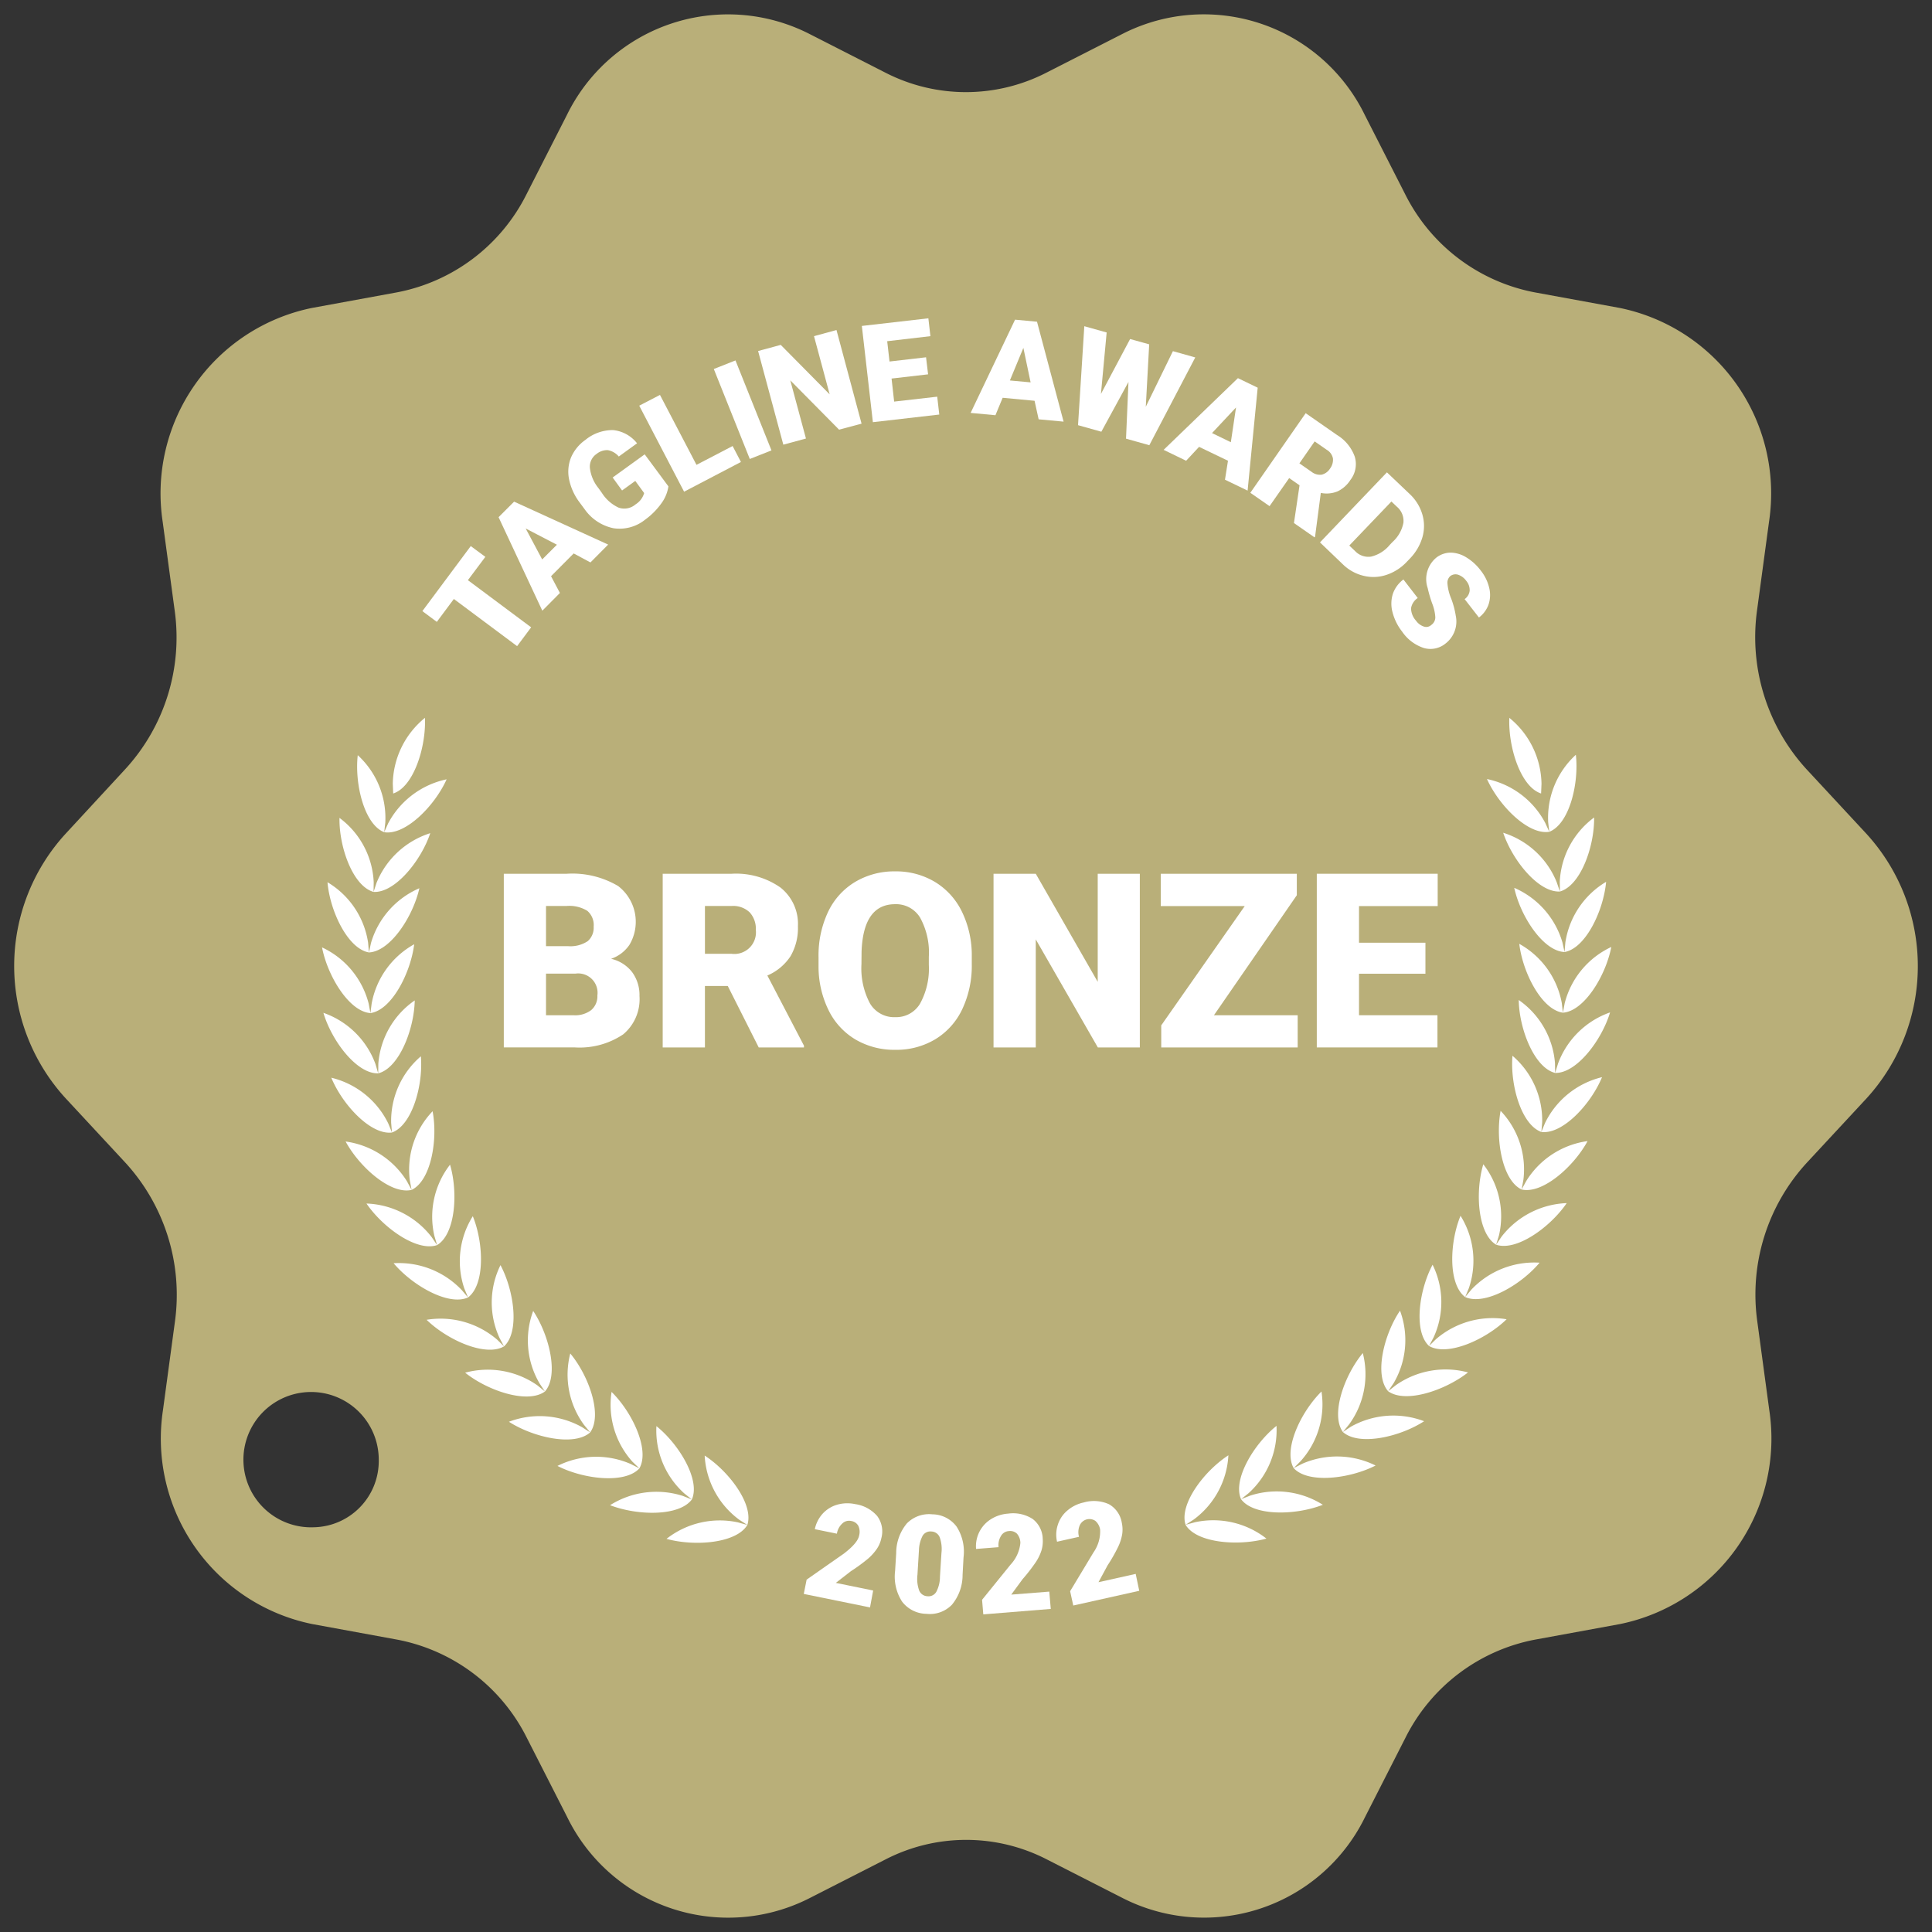 <?xml version="1.0" encoding="UTF-8"?> <svg xmlns="http://www.w3.org/2000/svg" id="Слой_1" data-name="Слой 1" viewBox="0 0 141.732 141.732"><rect x="0" y="0" width="141.732" height="141.732" fill="#333333" stroke="none"/> <g> <path d="M23.025,112.041a4.964,4.964,0,1,1,4.76-4.96A4.862,4.862,0,0,1,23.025,112.041Zm113.9-50.87-4.39-4.73a14.351,14.351,0,0,1-3.64-11.65l.88-6.51A13.887,13.887,0,0,0,118.825,22.591l-6.22-1.14a13.445,13.445,0,0,1-9.52-7.2l-2.96-5.81a13.135,13.135,0,0,0-17.71-5.99l-5.67,2.89a12.927,12.927,0,0,1-11.77,0l-5.67-2.89a13.155,13.155,0,0,0-17.72,5.99l-2.96,5.81a13.445,13.445,0,0,1-9.52,7.2l-6.22,1.14a13.887,13.887,0,0,0-10.95,15.69l.88,6.51a14.283,14.283,0,0,1-3.64,11.65l-4.37,4.73a14.365,14.365,0,0,0,0,19.39l4.39,4.73a14.351,14.351,0,0,1,3.64,11.65l-.88,6.51a13.887,13.887,0,0,0,10.95,15.69l6.22,1.14a13.445,13.445,0,0,1,9.52,7.2l2.96,5.81a13.144,13.144,0,0,0,17.72,5.99l5.67-2.89a12.924,12.924,0,0,1,11.77,0l5.67,2.89a13.141,13.141,0,0,0,17.71-5.99l2.96-5.81a13.445,13.445,0,0,1,9.52-7.2l6.22-1.14a13.887,13.887,0,0,0,10.95-15.69l-.88-6.51a14.283,14.283,0,0,1,3.64-11.65l4.39-4.73A14.386,14.386,0,0,0,136.925,61.171Z" style="fill: #b9af79"></path> <g> <polygon points="35.605 40.851 34.325 42.561 38.965 46.021 37.935 47.401 33.295 43.941 32.045 45.621 30.985 44.831 34.535 40.061 35.605 40.851" style="fill: #fff"></polygon> <path d="M39.775,41.041l1.08-1.08-2.29-1.19Zm2.31-.44-1.66,1.67.65,1.23-1.29,1.3-3.21-6.86,1.14-1.14,6.9,3.15-1.3,1.31Z" style="fill: #fff"></path> <path d="M49.035,35.681a2.789,2.789,0,0,1-.52,1.25,5.249,5.249,0,0,1-1.2,1.2,2.988,2.988,0,0,1-2.31.62,3.43,3.43,0,0,1-2.12-1.4l-.37-.5a4.212,4.212,0,0,1-.77-1.7,2.788,2.788,0,0,1,.15-1.6,3.047,3.047,0,0,1,1.05-1.28,3.155,3.155,0,0,1,2.03-.72,2.571,2.571,0,0,1,1.76.97l-1.34.97a1.385,1.385,0,0,0-.81-.47,1.234,1.234,0,0,0-.82.28,1.121,1.121,0,0,0-.49,1.03,2.865,2.865,0,0,0,.63,1.48l.25.35a2.89,2.89,0,0,0,1.23,1.08,1.264,1.264,0,0,0,1.24-.24,1.439,1.439,0,0,0,.63-.83l-.65-.89-.97.7-.69-.95,2.35-1.7Z" style="fill: #fff"></path> <polygon points="51.095 34.101 53.745 32.721 54.355 33.891 50.185 36.071 46.895 29.761 48.415 28.971 51.095 34.101" style="fill: #fff"></polygon> <polygon points="56.595 33.041 55.005 33.671 52.365 27.071 53.955 26.441 56.595 33.041" style="fill: #fff"></polygon> <polygon points="63.205 31.081 61.555 31.521 57.975 27.901 59.125 32.171 57.465 32.621 55.615 25.751 57.275 25.301 60.865 28.931 59.715 24.661 61.365 24.211 63.205 31.081" style="fill: #fff"></polygon> <polygon points="68.085 27.461 65.405 27.771 65.595 29.461 68.755 29.101 68.905 30.411 64.035 30.971 63.225 23.911 68.105 23.351 68.255 24.661 65.085 25.031 65.255 26.521 67.935 26.211 68.085 27.461" style="fill: #fff"></polygon> <path d="M74.085,27.911l1.52.14-.53-2.53Zm1.81,1.49-2.34-.22-.53,1.28-1.82-.17,3.26-6.84,1.61.15,1.95,7.33-1.83-.17Z" style="fill: #fff"></path> <polygon points="84.055 29.841 86.045 25.761 87.685 26.221 84.315 32.661 82.605 32.181 82.785 28.021 80.795 31.671 79.085 31.191 79.545 23.931 81.185 24.391 80.765 28.901 82.905 24.871 84.305 25.261 84.055 29.841" style="fill: #fff"></polygon> <path d="M88.915,31.771l1.38.67.38-2.55Zm1.17,2.03-2.12-1.02-.95,1.02-1.65-.8,5.45-5.26,1.45.7-.74,7.55-1.66-.8Z" style="fill: #fff"></path> <path d="M95.325,33.991l.89.62a.991.991,0,0,0,.75.21,1.009,1.009,0,0,0,.61-.45,1.072,1.072,0,0,0,.21-.74.937.937,0,0,0-.45-.63l-.89-.62Zm.01,1.61-.76-.53-1.44,2.06-1.41-.98,4.06-5.84,2.3,1.6a3.081,3.081,0,0,1,1.3,1.59,1.892,1.892,0,0,1-.32,1.71,2.26,2.26,0,0,1-.95.84,2.132,2.132,0,0,1-1.22.11l-.42,3.2-.04.06-1.51-1.05Z" style="fill: #fff"></path> <path d="M102.075,36.791l-3.09,3.23.43.41a1.336,1.336,0,0,0,1.18.4,2.55,2.55,0,0,0,1.36-.86l.21-.22a2.526,2.526,0,0,0,.79-1.4,1.355,1.355,0,0,0-.47-1.17Zm-5.24,3,4.91-5.14,1.66,1.58a3.35,3.35,0,0,1,.93,1.48,2.998,2.998,0,0,1,.02,1.68,3.752,3.752,0,0,1-.9,1.56l-.23.24a3.612,3.612,0,0,1-1.51.98,3.009,3.009,0,0,1-1.68.07,3.239,3.239,0,0,1-1.52-.84Z" style="fill: #fff"></path> <path d="M104.995,45.851a.685.685,0,0,0,.3-.57,3.253,3.253,0,0,0-.23-1.01,9.681,9.681,0,0,1-.33-1.13,2.045,2.045,0,0,1,.63-2.23,1.736,1.736,0,0,1,1.04-.37,2.238,2.238,0,0,1,1.15.34,3.741,3.741,0,0,1,1.07.97,3.223,3.223,0,0,1,.62,1.26,2.187,2.187,0,0,1-.04,1.22,2.051,2.051,0,0,1-.71.97l-1.05-1.35a.861.861,0,0,0,.37-.62,1.056,1.056,0,0,0-.25-.72,1.221,1.221,0,0,0-.6-.45.629.629,0,0,0-.57.1.645.645,0,0,0-.21.54,3.534,3.534,0,0,0,.27,1.1,6.237,6.237,0,0,1,.34,1.27,2.035,2.035,0,0,1-.74,2.03,1.748,1.748,0,0,1-1.59.34,3.075,3.075,0,0,1-1.6-1.2,3.839,3.839,0,0,1-.71-1.43,2.399,2.399,0,0,1,.03-1.36,2.224,2.224,0,0,1,.77-1.04l1.05,1.36a1.116,1.116,0,0,0-.49.75,1.39,1.39,0,0,0,.37.92,1.138,1.138,0,0,0,.56.42A.538.538,0,0,0,104.995,45.851Z" style="fill: #fff"></path> </g> <g> <path d="M63.825,117.921l-4.86-.99.21-1.05,2.72-1.9c.68-.52,1.06-.96,1.13-1.33a1.047,1.047,0,0,0-.06-.72.716.716,0,0,0-.52-.35.707.707,0,0,0-.66.19,1.266,1.266,0,0,0-.39.74l-1.62-.33a2.425,2.425,0,0,1,.56-1.12,2.322,2.322,0,0,1,1.06-.67,2.706,2.706,0,0,1,1.33-.05,2.625,2.625,0,0,1,1.63.88,1.89,1.89,0,0,1,.3,1.62,2.176,2.176,0,0,1-.32.77,3.764,3.764,0,0,1-.64.72,12.565,12.565,0,0,1-1.27.93l-1.11.86,2.74.56Z" style="fill: #fff"></path> <path d="M69.065,113.931a2.546,2.546,0,0,0-.13-1.16.677.677,0,0,0-.61-.42.66.66,0,0,0-.64.31,2.437,2.437,0,0,0-.27,1.05l-.11,1.81a2.53,2.53,0,0,0,.13,1.17.684.684,0,0,0,.61.41.658.658,0,0,0,.64-.32,2.356,2.356,0,0,0,.27-1.11Zm1.55,1.61a3.411,3.411,0,0,1-.78,2.18,2.247,2.247,0,0,1-1.87.67,2.279,2.279,0,0,1-1.79-.9,3.378,3.378,0,0,1-.51-2.25l.08-1.3a3.408,3.408,0,0,1,.78-2.18,2.276,2.276,0,0,1,1.87-.67,2.242,2.242,0,0,1,1.78.9,3.391,3.391,0,0,1,.51,2.26Z" style="fill: #fff"></path> <path d="M77.085,118.031l-4.95.4-.09-1.07,2.09-2.58a2.709,2.709,0,0,0,.72-1.59,1.06,1.06,0,0,0-.25-.68.721.721,0,0,0-.6-.19.712.712,0,0,0-.58.37,1.282,1.282,0,0,0-.17.81l-1.65.13a2.336,2.336,0,0,1,1.07-2.17,2.702,2.702,0,0,1,1.27-.42,2.651,2.651,0,0,1,1.81.39,1.889,1.889,0,0,1,.74,1.47,2.355,2.355,0,0,1-.09.83,3.434,3.434,0,0,1-.42.87,12.975,12.975,0,0,1-.97,1.25l-.83,1.13,2.79-.22Z" style="fill: #fff"></path> <path d="M83.575,116.701l-4.84,1.08-.23-1.05,1.71-2.84a2.681,2.681,0,0,0,.49-1.68,1.068,1.068,0,0,0-.35-.64.778.778,0,0,0-1.15.34,1.285,1.285,0,0,0-.05.83l-1.61.36a2.306,2.306,0,0,1,.06-1.25,2.242,2.242,0,0,1,.7-1.04,2.707,2.707,0,0,1,1.2-.59,2.678,2.678,0,0,1,1.85.13,1.906,1.906,0,0,1,.94,1.36,2.312,2.312,0,0,1,.03.83,3.451,3.451,0,0,1-.29.92,11.995,11.995,0,0,1-.78,1.37l-.67,1.24,2.73-.61Z" style="fill: #fff"></path> </g> <path d="M110.725,52.661a6.362,6.362,0,0,1,2.36,4.84l-.03.71h0C111.555,57.731,110.635,54.801,110.725,52.661Zm-79.55,0a6.362,6.362,0,0,0-2.36,4.84l.03.71h0C30.345,57.731,31.265,54.801,31.175,52.661Zm82.19,7.72a6.266,6.266,0,0,0-4.28-3.23c.87,1.93,3.01,4.12,4.57,3.87l-.08-.7a6.268,6.268,0,0,1,2.03-4.95c.24,2.11-.48,5.08-1.95,5.65Zm.84,4.35a6.242,6.242,0,0,0-3.93-3.64c.67,2.01,2.59,4.4,4.16,4.31l-.01-.71a6.221,6.221,0,0,1,2.52-4.72c.03,2.12-.99,5-2.51,5.43Zm3.62-.04a6.259,6.259,0,0,0-2.99,4.45l-.06.7c-1.58-.07-3.24-2.64-3.69-4.71a6.282,6.282,0,0,1,3.54,4.02l.15.69C116.325,69.571,117.635,66.801,117.825,64.691Zm-3.25,8.9a6.252,6.252,0,0,0-3.12-4.35c.25,2.11,1.64,4.83,3.2,5.05l.13-.69a6.256,6.256,0,0,1,3.42-4.13c-.4,2.09-1.98,4.71-3.55,4.82h0Zm-.5,4.41a6.237,6.237,0,0,0-2.66-4.64c.03,2.12,1.14,4.97,2.67,5.35l.21-.68a6.281,6.281,0,0,1,3.82-3.76c-.61,2.03-2.45,4.48-4.03,4.44Zm-.94,4.33a6.245,6.245,0,0,0-2.18-4.88c-.18,2.12.64,5.06,2.12,5.59l.27-.66a6.287,6.287,0,0,1,4.18-3.36c-.81,1.97-2.89,4.22-4.45,4.02h0Zm-1.38,4.23a6.217,6.217,0,0,0-1.67-5.07c-.39,2.09.12,5.1,1.54,5.77l.34-.62a6.293,6.293,0,0,1,4.5-2.93c-1.01,1.87-3.31,3.91-4.84,3.55Zm-1.79,4.07a6.219,6.219,0,0,0-1.15-5.22c-.61,2.04-.41,5.09.94,5.9l.4-.59a6.345,6.345,0,0,1,4.78-2.46c-1.2,1.76-3.69,3.56-5.18,3.05h0Zm-2.82-1.44a6.209,6.209,0,0,1,.61,5.31l-.27.65.46-.55a6.344,6.344,0,0,1,5-1.97c-1.37,1.64-4.03,3.17-5.46,2.52C106.225,94.211,106.335,91.151,107.145,89.191Zm-1.98,8.93a6.193,6.193,0,0,0-.07-5.34c-1,1.87-1.41,4.9-.26,5.96l.51-.5a6.347,6.347,0,0,1,5.18-1.46c-1.53,1.49-4.33,2.75-5.69,1.96h0Zm2.53,2.56a6.348,6.348,0,0,0-5.3.94l-.56.44c-1.04-1.18-.32-4.15.87-5.91a6.208,6.208,0,0,1-.47,5.32l-.4.59C103.105,102.981,106.015,102.001,107.695,100.681Zm-7.72-1.42a6.227,6.227,0,0,1-1.01,5.24l-.45.55.59-.39a6.36,6.36,0,0,1,5.37-.4c-1.79,1.16-4.79,1.84-5.96.79C97.595,103.781,98.615,100.901,99.975,99.261Zm.94,8.25a6.372,6.372,0,0,0-5.38-.13l-.63.32.5-.5a6.218,6.218,0,0,0,1.54-5.12c-1.52,1.5-2.82,4.26-2.04,5.62C95.965,108.861,99.015,108.481,100.915,107.511Zm-9.32,2.03a6.233,6.233,0,0,0,2.05-4.94c-1.66,1.33-3.24,3.95-2.6,5.38l.66-.26a6.329,6.329,0,0,1,5.34.67c-1.99.78-5.07.85-6-.41Zm1.31,3.33a6.326,6.326,0,0,0-5.24-1.2l-.69.19.6-.39a6.256,6.256,0,0,0,2.54-4.71c-1.79,1.16-3.63,3.61-3.14,5.1h0C87.775,113.201,90.845,113.441,92.905,112.871Zm-66.66-57.47a6.244,6.244,0,0,1,2.02,4.95l-.08.7c1.56.25,3.71-1.94,4.58-3.88a6.333,6.333,0,0,0-4.29,3.23l-.29.65C26.725,60.481,26.005,57.511,26.245,55.401Zm1.38,9.36a6.306,6.306,0,0,1,3.94-3.64c-.67,2.01-2.59,4.4-4.16,4.31l.01-.71a6.213,6.213,0,0,0-2.51-4.72c-.04,2.13.98,5.01,2.5,5.43h0Zm-.41,4.42a6.293,6.293,0,0,1,3.55-4.02c-.46,2.07-2.13,4.64-3.7,4.71l-.06-.71a6.236,6.236,0,0,0-2.98-4.44c.18,2.12,1.49,4.88,3.04,5.15Zm.05,4.44a6.274,6.274,0,0,1,3.12-4.35c-.26,2.1-1.65,4.83-3.21,5.05l-.13-.7a6.261,6.261,0,0,0-3.42-4.12c.4,2.09,1.98,4.71,3.55,4.82h0Zm-3.54.68a6.255,6.255,0,0,1,3.82,3.76l.2.68c1.53-.38,2.64-3.23,2.68-5.35a6.215,6.215,0,0,0-2.67,4.64l-.01.71C26.165,78.791,24.325,76.341,23.725,74.301Zm.58,4.76a6.287,6.287,0,0,1,4.18,3.36l.27.66c1.48-.53,2.3-3.48,2.12-5.59a6.245,6.245,0,0,0-2.18,4.88l.06.71h0C27.195,83.281,25.115,81.031,24.305,79.061Zm5.76,7.54a6.195,6.195,0,0,1,1.67-5.08c.4,2.09-.12,5.1-1.54,5.77l-.34-.63a6.307,6.307,0,0,0-4.5-2.92c1.01,1.87,3.31,3.91,4.84,3.55h0Zm-3.18,1.69a6.329,6.329,0,0,1,4.78,2.46l.4.59c1.35-.81,1.55-3.86.95-5.9a6.228,6.228,0,0,0-1.15,5.22l.2.68h0C30.575,91.851,28.085,90.051,26.885,88.291Zm7.8.93a6.208,6.208,0,0,0-.62,5.31l.27.65-.46-.54a6.342,6.342,0,0,0-5-1.97c1.37,1.63,4.03,3.16,5.46,2.51h0C35.595,94.231,35.485,91.181,34.685,89.221Zm1.96,8.93a6.193,6.193,0,0,1,.07-5.34c1,1.87,1.42,4.9.26,5.96l-.5-.49a6.354,6.354,0,0,0-5.18-1.46c1.52,1.48,4.32,2.74,5.68,1.95h0Zm2.94,3.34a6.207,6.207,0,0,1-.47-5.32c1.18,1.77,1.9,4.74.86,5.91l-.55-.45a6.347,6.347,0,0,0-5.3-.93c1.66,1.33,4.58,2.31,5.85,1.38Zm2.25-2.2a6.228,6.228,0,0,0,1.01,5.24l.45.55-.59-.38a6.356,6.356,0,0,0-5.37-.4c1.79,1.15,4.79,1.83,5.96.78h0C44.215,103.801,43.195,100.921,41.835,99.291Zm-.94,8.25a6.334,6.334,0,0,1,5.38-.14l.63.32-.51-.49a6.242,6.242,0,0,1-1.53-5.12c1.52,1.49,2.82,4.25,2.04,5.61h0C45.845,108.881,42.785,108.511,40.895,107.541Zm9.31,2.02a6.2,6.2,0,0,1-2.05-4.94c1.66,1.33,3.24,3.95,2.6,5.38l-.66-.26a6.371,6.371,0,0,0-5.34.68c1.99.77,5.06.84,6-.42h0Zm-1.31,3.33a6.326,6.326,0,0,1,5.24-1.21l.69.19-.59-.38a6.256,6.256,0,0,1-2.54-4.71c1.79,1.16,3.62,3.6,3.13,5.09h0C54.025,113.221,50.955,113.461,48.895,112.891Z" style="fill: #fff;fill-rule: evenodd"></path> <g> <path d="M40.056,71.424v3.055h2.03a1.94,1.94,0,0,0,1.288-.381,1.327,1.327,0,0,0,.45-1.072,1.419,1.419,0,0,0-1.598-1.602Zm0-2.013h1.615a2.292,2.292,0,0,0,1.447-.369,1.303,1.303,0,0,0,.433-1.062,1.368,1.368,0,0,0-.468-1.163,2.518,2.518,0,0,0-1.509-.355h-1.518Zm-3.097,7.43V64.099h4.616a6.582,6.582,0,0,1,3.772.901,3.309,3.309,0,0,1,.834,4.305,2.673,2.673,0,0,1-1.351,1.033,2.711,2.711,0,0,1,1.545.98,2.84,2.84,0,0,1,.538,1.75,3.357,3.357,0,0,1-1.196,2.813,5.729,5.729,0,0,1-3.543.958h-5.215Z" style="fill: #fff"></path> <path d="M51.715,69.971h1.959a1.584,1.584,0,0,0,1.774-1.745,1.792,1.792,0,0,0-.45-1.294,1.75,1.75,0,0,0-1.324-.469h-1.959Zm1.676,2.363h-1.677v4.507h-3.098V64.099h5.057a5.677,5.677,0,0,1,3.574,1.005,3.395,3.395,0,0,1,1.289,2.841,4.11,4.11,0,0,1-.543,2.203,3.837,3.837,0,0,1-1.699,1.416l2.684,5.144v.132h-3.318Z" style="fill: #fff"></path> <path d="M68.139,70.199a5.312,5.312,0,0,0-.641-2.883,2.055,2.055,0,0,0-1.831-.984q-2.33,0-2.462,3.465l-.009.937a5.472,5.472,0,0,0,.626,2.878,2.055,2.055,0,0,0,1.862,1.007,2.031,2.031,0,0,0,1.81-.989,5.317,5.317,0,0,0,.645-2.844Zm3.151.534a7.456,7.456,0,0,1-.697,3.299,5.132,5.132,0,0,1-1.981,2.209,5.542,5.542,0,0,1-2.926.774,5.631,5.631,0,0,1-2.912-.748,5.109,5.109,0,0,1-1.981-2.14,7.25,7.25,0,0,1-.745-3.194v-.717a7.488,7.488,0,0,1,.692-3.303,5.12,5.12,0,0,1,1.985-2.21,5.595,5.595,0,0,1,2.943-.779,5.531,5.531,0,0,1,2.913.771,5.196,5.196,0,0,1,1.989,2.192,7.291,7.291,0,0,1,.72,3.26Z" style="fill: #fff"></path> <polygon points="83.618 76.841 80.538 76.841 75.984 68.913 75.984 76.841 72.886 76.841 72.886 64.099 75.984 64.099 80.529 72.028 80.529 64.099 83.618 64.099 83.618 76.841" style="fill: #fff"></polygon> <polygon points="89.055 74.478 95.198 74.478 95.198 76.84 85.189 76.84 85.189 75.221 91.314 66.471 85.154 66.471 85.154 64.099 95.135 64.099 95.135 65.674 89.055 74.478" style="fill: #fff"></polygon> <polygon points="104.57 71.432 99.698 71.432 99.698 74.478 105.452 74.478 105.452 76.84 96.6 76.84 96.6 64.099 105.469 64.099 105.469 66.471 99.698 66.471 99.698 69.158 104.57 69.158 104.57 71.432" style="fill: #fff"></polygon> </g> </g> </svg> 